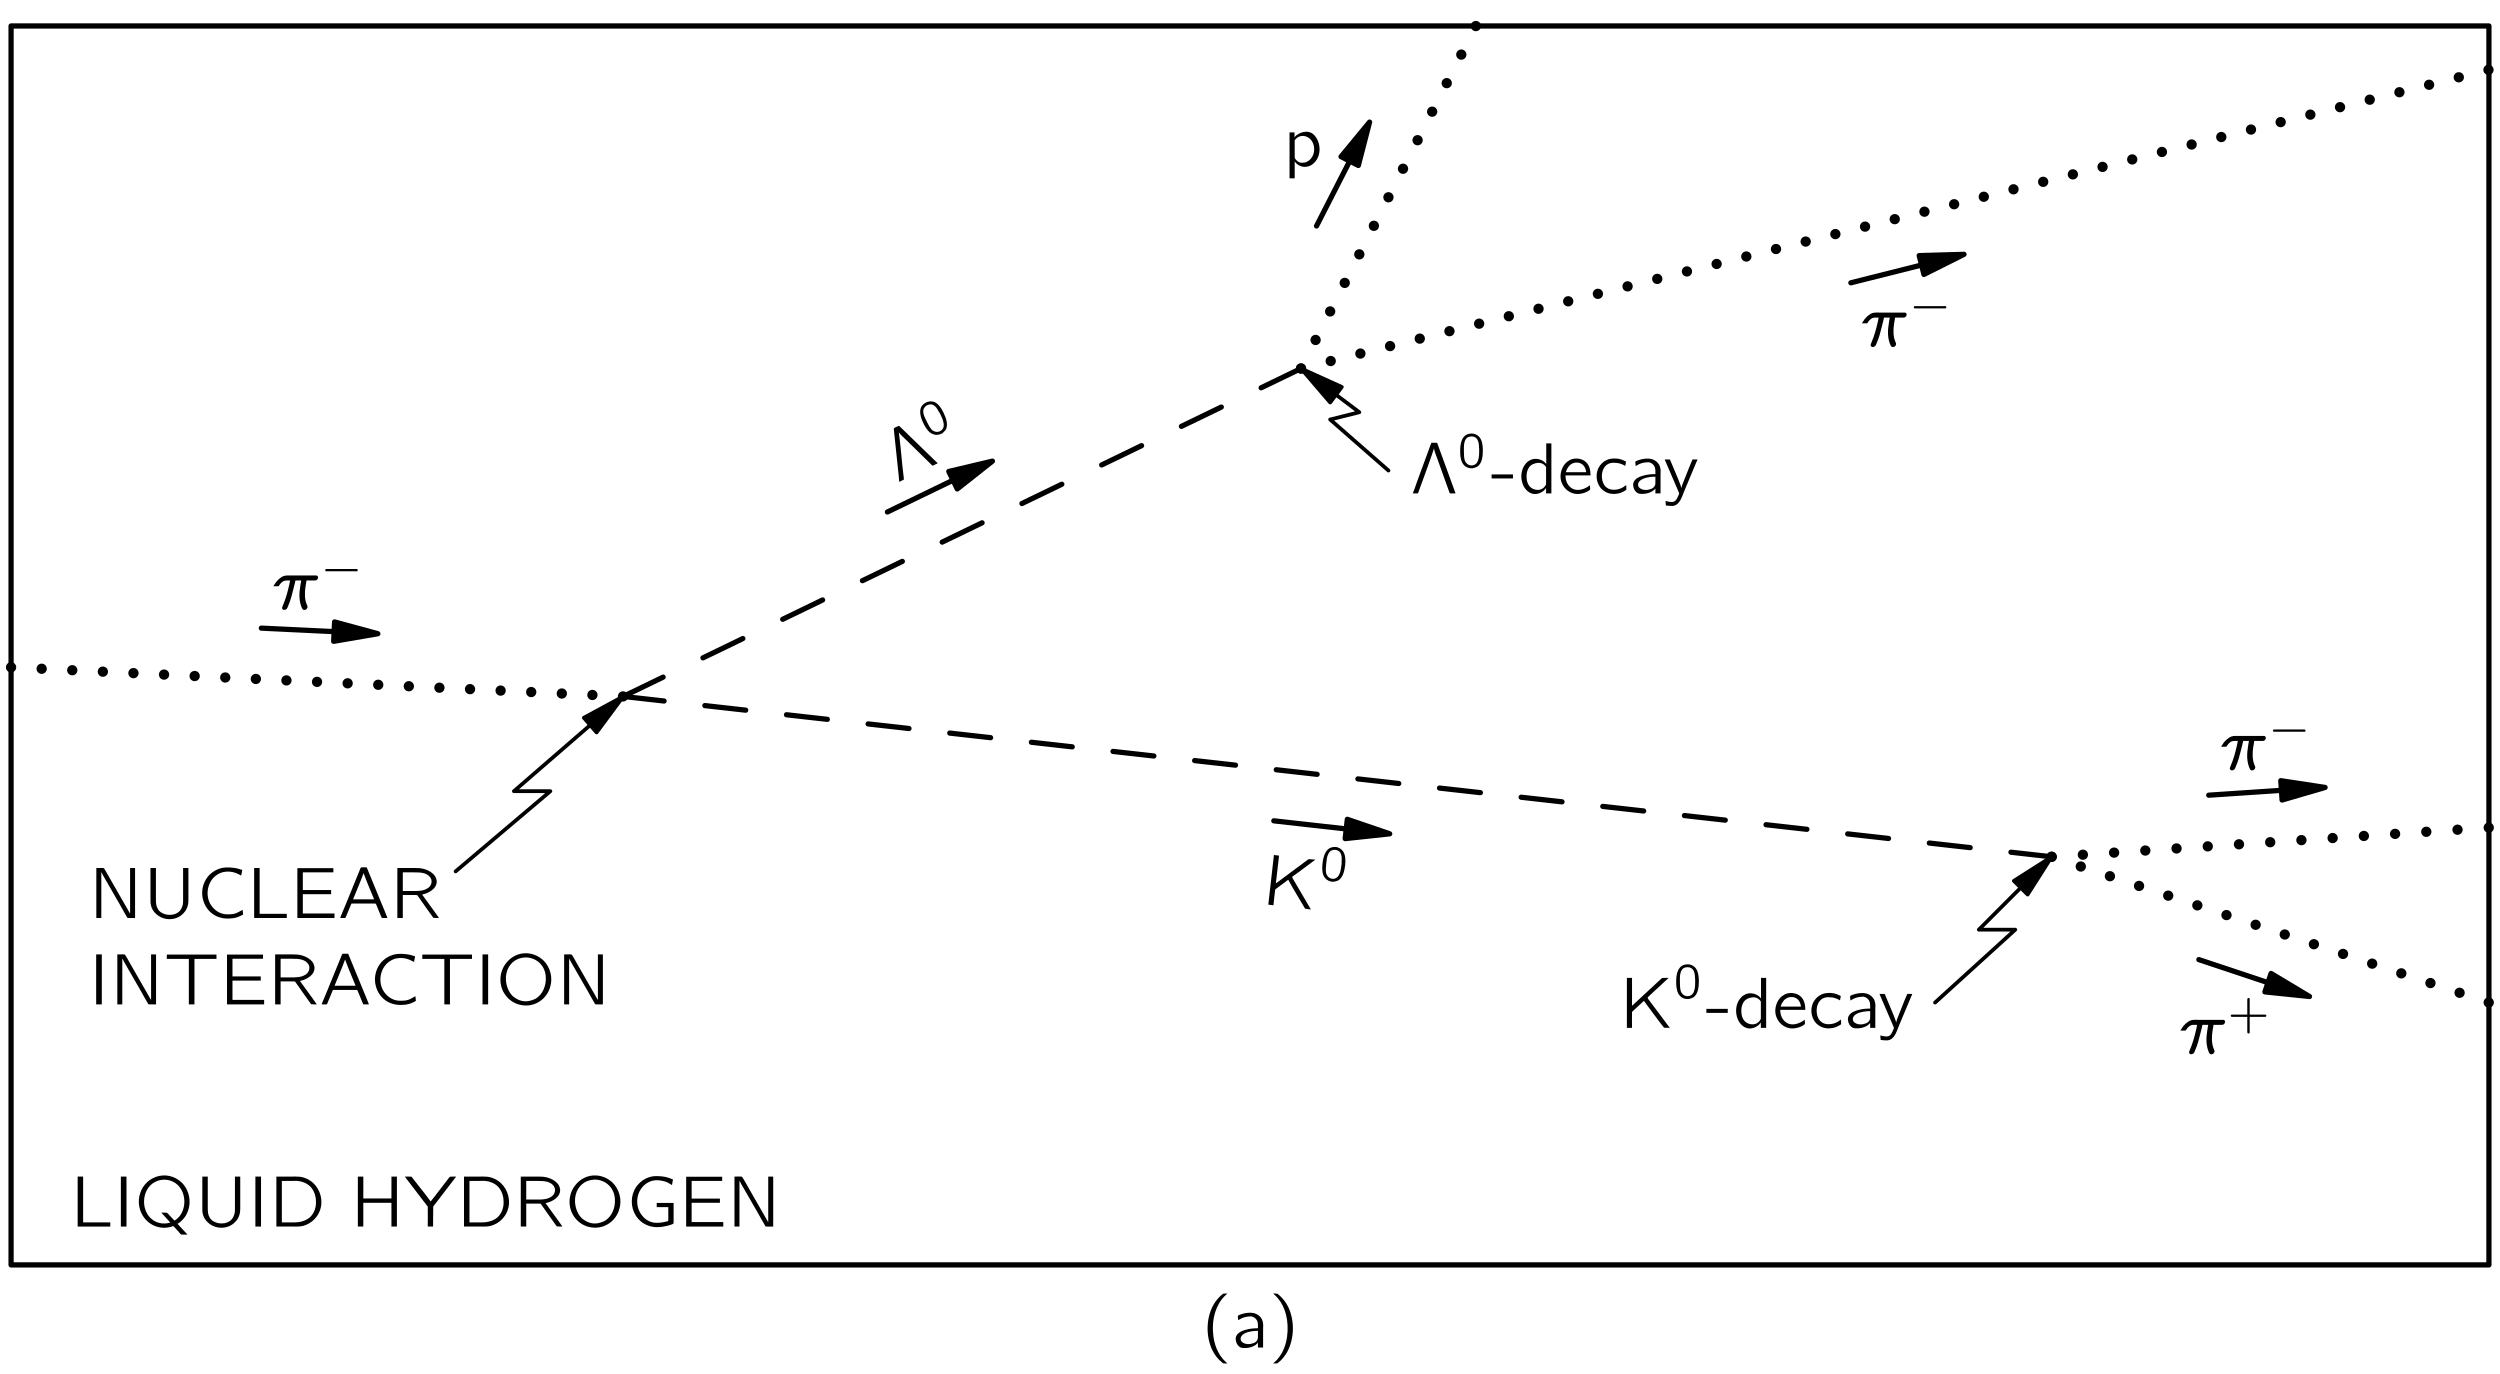 <?xml version="1.0" encoding="UTF-8" standalone="no"?>
<svg xmlns="http://www.w3.org/2000/svg" xmlns:xlink="http://www.w3.org/1999/xlink" version="1.1" width="420.7pt" height="231.2pt" viewBox="0 0 243.051 133.553">
 <defs id="defs39146">
  <g id="g39148">
   <g id="glyph0-0">
   </g>
   <g id="glyph0-1">
    <path d="M 2.594,1.547 C 2.562,1.516 2.5,1.484 2.469,1.438 1.703,0.75 1.234,-0.312 1.188,-1.609 c -0.047,-0.875 0.109,-1.781 0.531,-2.562 0.188,-0.375 0.438,-0.688 0.75,-0.969 C 2.5,-5.172 2.562,-5.203 2.594,-5.25 l -0.266,0 c -0.141,0 -0.125,0 -0.234,0.078 C 1.734,-4.875 1.422,-4.5 1.203,-4.094 0.531,-2.828 0.484,-1.172 1.094,0.188 c 0.234,0.5 0.562,0.938 1,1.281 0.078,0.078 0.078,0.078 0.234,0.078 l 0.266,0 z m 0,0" id="path39154"/>
   </g>
   <g id="glyph0-2">
    <path d="m 0.641,-2.656 c 0.125,-0.062 0.234,-0.141 0.344,-0.188 C 1.219,-2.953 1.453,-3 1.688,-3.016 1.766,-3.031 1.844,-3.031 1.906,-3.031 c 0.281,0.047 0.516,0.234 0.609,0.516 0.062,0.203 0.047,0.438 0.047,0.641 -0.375,0 -0.75,0.031 -1.094,0.125 -0.516,0.125 -1.141,0.391 -1.062,1.016 0.031,0.297 0.188,0.578 0.453,0.719 C 1.047,0.062 1.25,0.062 1.438,0.047 1.75,0.016 2.062,-0.062 2.328,-0.25 2.422,-0.312 2.484,-0.391 2.562,-0.469 l 0,0.469 0.5,0 0,-1.828 c 0,-0.203 0.031,-0.406 -0.016,-0.594 -0.062,-0.5 -0.5,-0.859 -0.953,-0.938 -0.297,-0.062 -0.734,0 -0.953,0.062 C 1.047,-3.281 0.672,-3.156 0.625,-3.094 0.609,-3.062 0.609,-3 0.609,-2.969 c 0.016,0.109 0.031,0.203 0.031,0.312 z M 2.562,-1.625 l 0,0.516 c 0,0.125 0,0.266 -0.062,0.375 -0.078,0.156 -0.234,0.266 -0.391,0.312 -0.328,0.125 -0.766,0.141 -1.062,-0.094 C 0.984,-0.562 0.906,-0.641 0.891,-0.75 0.812,-1.047 1.078,-1.281 1.328,-1.406 1.656,-1.547 2.109,-1.625 2.562,-1.625 z m 0,0" id="path39157"/>
   </g>
   <g id="glyph0-3">
    <path d="m 0.438,-5.25 c 0.031,0.047 0.078,0.078 0.125,0.109 C 1.422,-4.375 1.906,-3.125 1.844,-1.609 1.812,-0.859 1.641,-0.094 1.266,0.562 1.078,0.891 0.844,1.188 0.562,1.438 0.516,1.484 0.469,1.516 0.438,1.547 l 0.25,0 c 0.156,0 0.141,0 0.25,-0.078 C 1.297,1.188 1.594,0.812 1.828,0.391 2.484,-0.859 2.547,-2.531 1.938,-3.875 1.703,-4.391 1.359,-4.812 0.938,-5.172 0.844,-5.234 0.844,-5.25 0.688,-5.25 l -0.25,0 z m 0,0" id="path39160"/>
   </g>
   <g id="glyph0-4">
    <path d="m 0.734,-4.859 0,4.859 3.172,0 0,-0.406 -2.641,0 0,-4.453 -0.531,0 z m 0,0" id="path39163"/>
   </g>
   <g id="glyph0-5">
    <path d="m 0.734,-4.859 0,4.859 0.547,0 0,-4.859 -0.547,0 z m 0,0" id="path39166"/>
   </g>
   <g id="glyph0-6">
    <path d="M 5.172,0.781 4.203,-0.266 C 4.484,-0.406 4.766,-0.719 4.922,-0.938 5.453,-1.703 5.516,-2.703 5.125,-3.547 5.031,-3.766 4.891,-3.969 4.719,-4.172 4.234,-4.688 3.406,-5.125 2.422,-4.922 1.531,-4.734 0.844,-4.078 0.578,-3.266 0.281,-2.406 0.469,-1.438 1.047,-0.75 c 0.562,0.688 1.531,1.047 2.5,0.781 C 3.609,0.016 3.656,0 3.703,-0.016 c 0.094,-0.047 0.094,-0.031 0.156,0.031 l 0.5,0.547 C 4.406,0.625 4.453,0.703 4.531,0.75 c 0.047,0.047 0.125,0.031 0.188,0.031 l 0.453,0 z m -1.266,-1.359 -0.5,-0.531 C 3.328,-1.203 3.266,-1.281 3.172,-1.344 3,-1.359 2.812,-1.359 2.625,-1.359 L 3.5,-0.391 C 2.828,-0.172 2.109,-0.359 1.703,-0.719 0.594,-1.609 0.719,-3.656 2,-4.328 2.719,-4.719 3.641,-4.609 4.234,-4.031 4.5,-3.766 4.688,-3.438 4.781,-3.078 c 0.188,0.688 0.078,1.469 -0.359,2.047 -0.094,0.109 -0.188,0.219 -0.312,0.312 C 4.094,-0.703 3.906,-0.578 3.906,-0.578 z m 0,0" id="path39169"/>
   </g>
   <g id="glyph0-7">
    <path d="m 0.734,-4.859 0,3.062 c 0,0.141 0,0.281 0.016,0.422 0.062,0.422 0.266,0.75 0.531,0.984 0.562,0.531 1.422,0.656 2.125,0.328 0.359,-0.172 0.703,-0.5 0.859,-0.875 0.125,-0.297 0.156,-0.469 0.156,-0.875 l 0,-3.047 -0.516,0 0,3.078 c 0,0.281 0,0.547 -0.141,0.797 -0.062,0.172 -0.188,0.328 -0.344,0.438 -0.594,0.438 -1.641,0.266 -1.969,-0.328 -0.172,-0.281 -0.188,-0.594 -0.188,-0.906 l 0,-3.078 -0.531,0 z m 0,0" id="path39172"/>
   </g>
   <g id="glyph0-8">
    <path d="m 0.734,-4.859 0,4.859 1.531,0 c 0.625,0 0.953,0.031 1.469,-0.219 C 4.375,-0.516 4.906,-1.125 5.062,-1.891 5.266,-2.859 4.844,-3.922 4.016,-4.469 c -0.297,-0.203 -0.656,-0.328 -1,-0.375 C 2.734,-4.875 2.438,-4.859 2.156,-4.859 l -1.422,0 z m 0.531,4.453 0,-4.031 0.969,0 c 0.188,0 0.391,-0.016 0.578,0 0.484,0.047 0.922,0.25 1.219,0.547 0.359,0.375 0.531,0.875 0.547,1.375 0.047,0.594 -0.141,1.203 -0.594,1.625 -0.281,0.25 -0.719,0.422 -1.172,0.469 C 2.625,-0.406 2.438,-0.406 2.25,-0.406 l -0.984,0 z m 0,0" id="path39175"/>
   </g>
   <g id="glyph0-9">
    <path d="m 0.734,-4.859 0,4.859 0.531,0 0,-2.312 L 4,-2.312 4,0 l 0.531,0 0,-4.859 -0.531,0 0,2.125 -2.734,0 0,-2.125 -0.531,0 z m 0,0" id="path39178"/>
   </g>
   <g id="glyph0-10">
    <path d="M 0.016,-4.859 2.25,-1.938 c 0.016,0.625 0,1.297 0,1.938 l 0.516,0 c 0.016,-0.641 0,-1.312 0.016,-1.938 l 0.062,-0.094 2.172,-2.828 c -0.203,0 -0.422,0 -0.609,0.016 L 4.344,-4.781 3,-3.031 C 2.844,-2.828 2.688,-2.625 2.531,-2.438 L 2.359,-2.672 2.094,-3.031 C 1.609,-3.625 1.156,-4.25 0.672,-4.844 c -0.188,-0.031 -0.438,0 -0.656,-0.016 z m 0,0" id="path39181"/>
   </g>
   <g id="glyph0-11">
    <path d="m 0.734,-4.859 0,4.859 0.531,0 0,-2.234 1.031,0 c 0.125,0 0.266,0 0.375,0.016 0.125,0.172 0.25,0.359 0.375,0.531 0.391,0.547 0.781,1.125 1.188,1.672 C 4.406,0 4.594,0 4.781,0 L 4.5,-0.406 3.141,-2.281 c 0.125,-0.016 0.266,-0.062 0.391,-0.109 0.5,-0.188 1.062,-0.594 1.031,-1.188 C 4.531,-3.812 4.469,-3.969 4.359,-4.125 4.031,-4.531 3.5,-4.781 2.891,-4.844 c -0.25,-0.016 -0.5,-0.016 -0.75,-0.016 l -1.406,0 z m 0.531,2.234 0,-1.812 1.047,0 c 0.344,0 0.703,0 1.047,0.094 C 3.688,-4.234 4.031,-3.984 4.062,-3.609 4.078,-3.375 3.984,-3.156 3.828,-3 3.703,-2.891 3.562,-2.812 3.406,-2.75 3.062,-2.625 2.688,-2.625 2.344,-2.625 l -1.078,0 z m 0,0" id="path39184"/>
   </g>
   <g id="glyph0-12">
    <path d="m 1.016,-4.047 c -0.75,0.906 -0.781,2.281 -0.047,3.203 0.312,0.406 0.734,0.703 1.266,0.859 1.5,0.406 2.719,-0.562 3.031,-1.688 C 5.562,-2.594 5.281,-3.656 4.562,-4.328 4.188,-4.656 3.672,-4.922 3.062,-4.969 2.141,-5.031 1.422,-4.562 1.016,-4.047 z M 3.5,-4.469 C 3.984,-4.312 4.375,-3.984 4.609,-3.547 4.75,-3.281 4.828,-2.984 4.844,-2.688 4.906,-1.859 4.562,-0.938 3.812,-0.531 3.438,-0.344 2.969,-0.234 2.5,-0.344 2.156,-0.422 1.875,-0.609 1.641,-0.797 1.219,-1.203 1.016,-1.781 0.969,-2.344 0.906,-3.359 1.422,-4.125 2.156,-4.422 2.562,-4.578 3.031,-4.625 3.5,-4.469 z m 0,0" id="path39187"/>
   </g>
   <g id="glyph0-13">
    <path d="m 4.672,-2.297 -1.641,0 0,0.406 1.125,0 0,1.234 c 0,0.109 -0.016,0.141 -0.141,0.156 -0.344,0.094 -0.828,0.172 -1.219,0.125 -0.469,-0.062 -0.875,-0.312 -1.125,-0.625 -0.719,-0.797 -0.719,-2.094 0.016,-2.891 0.344,-0.375 0.844,-0.656 1.516,-0.609 0.312,0.031 0.609,0.094 0.891,0.219 0.141,0.078 0.281,0.172 0.422,0.25 0.031,-0.172 0.062,-0.359 0.094,-0.547 -0.516,-0.219 -0.891,-0.328 -1.625,-0.328 -0.672,0 -1.219,0.297 -1.594,0.641 -0.141,0.125 -0.266,0.281 -0.375,0.438 C 0.469,-3 0.469,-1.875 1.016,-1.031 1.281,-0.641 1.641,-0.312 2.125,-0.125 2.75,0.141 3.438,0.078 4.078,-0.078 4.156,-0.094 4.641,-0.234 4.656,-0.297 4.672,-0.328 4.672,-0.344 4.672,-0.375 l 0,-1.922 z m 0,0" id="path39190"/>
   </g>
   <g id="glyph0-14">
    <path d="m 0.734,-4.844 0,4.844 3.609,0 0,-0.438 -3.078,0 0,-1.875 2.75,0 0,-0.406 -2.75,0 0,-1.719 2.969,0 0,-0.406 -3.5,0 z m 0,0" id="path39193"/>
   </g>
   <g id="glyph0-15">
    <path d="M 0.75,-4.859 0.75,0 l 0.484,0 0,-4.438 0.016,0 0.188,0.359 1.594,2.766 c 0.25,0.438 0.484,0.875 0.734,1.297 0.219,0.047 0.5,0 0.75,0.016 l 0,-4.859 -0.484,0 0,4.438 -1.828,-3.188 c -0.25,-0.406 -0.453,-0.844 -0.719,-1.234 -0.203,-0.047 -0.5,0 -0.734,-0.016 z m 0,0" id="path39196"/>
   </g>
   <g id="glyph0-16">
    <path d="m 1.094,-2.828 -0.016,0 0,-0.469 -0.484,0 0,4.469 0.5,0 0,-1.641 c 0.062,0.078 0.125,0.156 0.188,0.219 0.188,0.156 0.406,0.266 0.641,0.297 0.094,0.016 0.203,0.016 0.297,0 0.578,-0.062 1,-0.531 1.188,-1.047 0.25,-0.719 0.031,-1.547 -0.375,-1.984 -0.141,-0.172 -0.328,-0.297 -0.547,-0.344 -0.359,-0.094 -0.766,0.031 -1,0.172 -0.125,0.062 -0.328,0.203 -0.391,0.328 z m 1.516,0.188 C 3.156,-2.094 3.125,-1.016 2.438,-0.531 2.359,-0.484 2.281,-0.438 2.203,-0.406 1.812,-0.281 1.469,-0.328 1.219,-0.641 1.172,-0.688 1.125,-0.75 1.109,-0.812 1.094,-0.859 1.094,-0.906 1.094,-0.938 l 0,-1.391 c 0,-0.062 -0.016,-0.156 0.016,-0.219 0.031,-0.047 0.094,-0.094 0.125,-0.141 0.375,-0.375 0.984,-0.344 1.375,0.047 z m 0,0" id="path39199"/>
   </g>
   <g id="glyph0-17">
    <path d="m 4.531,-0.797 c -0.391,0.203 -0.625,0.422 -1.219,0.438 -0.219,0 -0.422,0.016 -0.625,-0.031 -0.562,-0.109 -1.031,-0.5 -1.312,-1 -0.484,-0.906 -0.25,-2.125 0.578,-2.75 0.141,-0.094 0.297,-0.188 0.453,-0.25 0.469,-0.172 1.031,-0.156 1.5,0.031 0.172,0.062 0.328,0.156 0.484,0.234 C 4.438,-4.312 4.469,-4.484 4.5,-4.672 4.344,-4.719 4.188,-4.766 4.031,-4.812 3.688,-4.891 3.188,-4.938 2.812,-4.906 c -0.719,0.062 -1.344,0.469 -1.703,0.938 -0.453,0.609 -0.625,1.406 -0.438,2.141 0.281,1.141 1.25,1.969 2.625,1.875 C 3.75,0.031 4.031,-0.062 4.391,-0.234 4.438,-0.266 4.547,-0.312 4.578,-0.344 c 0,-0.047 -0.031,-0.344 -0.047,-0.453 z m 0,0" id="path39202"/>
   </g>
   <g id="glyph0-18">
    <path d="M 0.219,0 0.578,0 C 0.625,0 0.688,0.016 0.719,-0.016 0.75,-0.031 0.75,-0.062 0.766,-0.094 0.875,-0.344 1.219,-1.203 1.266,-1.297 1.281,-1.359 1.297,-1.406 1.375,-1.406 l 1.688,0 c 0.188,0 0.375,0 0.562,0 0.078,0.016 0.094,0.109 0.125,0.172 C 3.828,-1.031 4.203,-0.125 4.234,-0.062 4.25,0.016 4.312,0 4.438,0 l 0.375,0 C 4.641,-0.453 4.453,-0.891 4.266,-1.344 l -1.438,-3.5 C 2.812,-4.875 2.812,-4.922 2.766,-4.922 c -0.031,-0.016 -0.078,0 -0.125,0 l -0.266,0 c -0.031,0 -0.094,-0.016 -0.141,0.016 -0.016,0 -0.031,0.047 -0.047,0.078 L 0.766,-1.344 0.406,-0.484 C 0.344,-0.328 0.266,-0.172 0.219,0 z M 2.5,-4.344 c 0.312,0.859 0.672,1.688 1.016,2.531 l -2.047,0 C 1.812,-2.656 2.172,-3.484 2.484,-4.344 l 0.016,0 z m 0,0" id="path39205"/>
   </g>
   <g id="glyph0-19">
    <path d="m 0.281,-4.844 0,0.422 2.141,0 0,4.422 0.547,0 0,-4.422 2.141,0 0,-0.422 -4.828,0 z m 0,0" id="path39208"/>
   </g>
   <g id="glyph0-20">
    <path d="m 0.219,0 0.375,0 c 0.031,0 0.094,0.016 0.125,-0.016 0.031,-0.031 0.109,-0.281 0.141,-0.375 L 1.188,-1.281 c 0.172,-0.453 0.984,-2.703 1.078,-3.062 l 0.016,0 c 0.062,0.359 0.219,0.672 0.328,1 L 3.766,-0.125 C 3.781,-0.078 3.797,-0.047 3.812,-0.016 3.844,0.016 3.922,0 3.969,0 L 4.375,0 2.609,-4.844 C 2.578,-4.938 2.531,-4.922 2.422,-4.922 l -0.25,0 C 2.125,-4.922 2.062,-4.938 2.031,-4.906 2,-4.906 2,-4.859 1.984,-4.828 1.953,-4.766 0.688,-1.297 0.688,-1.297 l -0.297,0.844 C 0.328,-0.297 0.266,-0.156 0.219,0 z m 0,0" id="path39211"/>
   </g>
   <g id="glyph0-21">
    <path d="m 0.078,-1.844 0,0.391 2.078,0 0,-0.391 -2.078,0 z m 0,0" id="path39214"/>
   </g>
   <g id="glyph0-22">
    <path d="m 2.75,-4.859 0,2 0,0 C 2.719,-2.906 2.672,-2.953 2.625,-3 2.328,-3.297 1.75,-3.484 1.25,-3.266 1.078,-3.188 0.938,-3.094 0.812,-2.953 0.281,-2.406 0.203,-1.5 0.5,-0.812 0.688,-0.375 1.094,0.031 1.594,0.062 2,0.078 2.312,-0.094 2.531,-0.281 2.609,-0.359 2.672,-0.438 2.734,-0.516 L 2.734,0 3.25,0 l 0,-4.859 -0.5,0 z M 1.938,-2.969 c 0.25,-0.016 0.484,0.062 0.656,0.234 0.047,0.047 0.094,0.094 0.125,0.156 0.031,0.062 0.016,0.156 0.016,0.219 l 0,1.375 c 0,0.172 -0.031,0.172 -0.125,0.312 -0.141,0.188 -0.359,0.312 -0.594,0.328 -0.375,0.031 -0.75,-0.125 -0.953,-0.438 C 0.922,-0.984 0.859,-1.234 0.844,-1.484 0.812,-1.812 0.859,-2.188 1.047,-2.484 1.234,-2.781 1.578,-2.938 1.938,-2.969 z m 0,0" id="path39217"/>
   </g>
   <g id="glyph0-23">
    <path d="M 3.156,-0.797 C 3.109,-0.766 3.062,-0.719 3.016,-0.688 2.609,-0.406 1.891,-0.141 1.344,-0.531 1,-0.781 0.781,-1.172 0.781,-1.75 l 2.438,0 c 0,-0.516 -0.125,-1 -0.438,-1.281 -0.328,-0.328 -0.875,-0.422 -1.312,-0.312 -0.188,0.047 -0.359,0.141 -0.516,0.266 -0.438,0.344 -0.656,0.906 -0.656,1.469 0.016,0.781 0.594,1.5 1.375,1.641 C 2.078,0.109 2.5,0.016 2.859,-0.156 2.922,-0.203 3.156,-0.312 3.172,-0.375 3.203,-0.406 3.156,-0.703 3.156,-0.797 z M 2.797,-2.062 l -1.984,0 c 0.094,-0.297 0.25,-0.609 0.531,-0.781 0.344,-0.234 0.875,-0.203 1.172,0.109 0.172,0.188 0.25,0.438 0.281,0.672 z m 0,0" id="path39220"/>
   </g>
   <g id="glyph0-24">
    <path d="M 3.203,-0.812 C 3.141,-0.766 3.094,-0.734 3.031,-0.688 2.953,-0.625 2.844,-0.562 2.75,-0.516 2.312,-0.312 1.688,-0.266 1.312,-0.562 1.047,-0.75 0.875,-1.109 0.844,-1.516 0.812,-1.953 0.922,-2.469 1.297,-2.766 1.5,-2.922 1.781,-3.016 2.156,-2.969 2.484,-2.953 2.672,-2.891 2.938,-2.766 3,-2.734 3.047,-2.688 3.109,-2.672 L 3.188,-3.094 C 3.031,-3.156 2.891,-3.25 2.719,-3.297 2.297,-3.438 1.688,-3.422 1.312,-3.25 c -0.344,0.156 -0.625,0.438 -0.797,0.766 -0.25,0.516 -0.25,1.125 0,1.625 0.094,0.203 0.219,0.375 0.391,0.516 0.484,0.438 1.188,0.484 1.781,0.281 0.141,-0.062 0.281,-0.125 0.406,-0.203 0.047,-0.031 0.109,-0.062 0.125,-0.094 C 3.234,-0.406 3.203,-0.812 3.203,-0.812 z m 0,0" id="path39223"/>
   </g>
   <g id="glyph0-25">
    <path d="m 0.109,-3.297 c 0.094,0.266 0.234,0.531 0.344,0.812 0.078,0.172 1.047,2.422 1.062,2.469 0.016,0.062 -0.125,0.312 -0.125,0.328 C 1.312,0.5 1.203,0.719 1.016,0.797 0.797,0.906 0.344,0.781 0.188,0.734 l 0.031,0.438 C 0.391,1.203 0.734,1.234 0.891,1.219 1.406,1.172 1.656,0.656 1.812,0.281 l 0.203,-0.516 0.875,-2.094 L 3.156,-2.969 C 3.203,-3.078 3.266,-3.188 3.297,-3.297 l -0.344,0 c -0.047,0 -0.109,-0.016 -0.141,0 -0.016,0.031 -0.094,0.219 -0.094,0.219 L 2.5,-2.562 2,-1.297 c -0.109,0.25 -0.219,0.516 -0.266,0.781 C 1.656,-0.812 1.531,-1.078 1.422,-1.375 l -0.719,-1.719 -0.062,-0.141 c -0.031,-0.078 -0.062,-0.062 -0.172,-0.062 l -0.359,0 z m 0,0" id="path39226"/>
   </g>
   <g id="glyph0-26">
    <path d="M 0.75,-4.859 0.75,0 1.25,0 c 0,-0.516 -0.016,-1.047 0,-1.547 L 1.359,-1.656 2.406,-2.625 2.875,-1.984 c 0.5,0.656 0.969,1.328 1.484,1.969 C 4.531,0 4.734,0 4.922,0 L 2.875,-2.734 C 2.828,-2.797 2.781,-2.844 2.766,-2.938 L 2.812,-3 l 0.5,-0.469 1.5,-1.391 c -0.219,0 -0.438,0 -0.641,0.016 L 4.094,-4.781 1.25,-2.141 l 0,-2.719 -0.5,0 z m 0,0" id="path39229"/>
   </g>
   <g id="glyph0-27">
    <path d="m 0.594,-4.859 0,4.859 0.5,0 0,-0.469 0.016,0 c 0.047,0.109 0.156,0.203 0.25,0.281 0.312,0.25 0.828,0.328 1.281,0.109 0.219,-0.125 0.391,-0.281 0.516,-0.469 0.703,-0.969 0.281,-2.547 -0.688,-2.781 -0.141,-0.031 -0.281,-0.031 -0.438,-0.016 -0.406,0.047 -0.719,0.25 -0.953,0.516 l 0,-2.031 -0.484,0 z M 1.812,-2.969 C 2.156,-3 2.531,-2.859 2.75,-2.578 c 0.156,0.219 0.219,0.484 0.234,0.75 0.031,0.375 -0.016,0.781 -0.25,1.094 -0.203,0.266 -0.531,0.375 -0.844,0.391 C 1.609,-0.328 1.375,-0.422 1.219,-0.641 1.172,-0.688 1.125,-0.75 1.109,-0.812 1.094,-0.859 1.094,-0.906 1.094,-0.938 l 0,-1.391 c 0,-0.078 -0.016,-0.156 0.016,-0.219 0.031,-0.078 0.109,-0.125 0.156,-0.188 0.156,-0.125 0.344,-0.219 0.547,-0.234 z m 0,0" id="path39232"/>
   </g>
   <g id="glyph1-0">
   </g>
   <g id="glyph1-1">
    <path d="m 0.203,-2.25 0.359,0 c 0.109,0 0.156,0.016 0.203,-0.078 C 0.875,-2.5 1.016,-2.672 1.219,-2.766 1.328,-2.812 1.438,-2.812 1.562,-2.812 l 0.266,0 c -0.031,0.125 -0.047,0.25 -0.078,0.391 -0.156,0.703 -0.344,1.391 -0.609,2 -0.031,0.094 -0.094,0.203 -0.094,0.297 0.031,0.188 0.25,0.219 0.375,0.125 0.125,-0.062 0.172,-0.219 0.219,-0.344 0.234,-0.531 0.375,-1.094 0.516,-1.672 0.062,-0.172 0.172,-0.75 0.188,-0.781 C 2.375,-2.828 2.453,-2.812 2.484,-2.812 l 0.422,0 C 2.797,-2.094 2.625,-1.406 2.828,-0.562 2.859,-0.422 2.969,-0.094 3.062,0 3.141,0.078 3.266,0.062 3.359,0.016 3.422,-0.016 3.453,-0.062 3.5,-0.141 3.562,-0.266 3.484,-0.391 3.438,-0.5 3.234,-0.984 3.234,-1.625 3.328,-2.234 3.359,-2.422 3.406,-2.625 3.422,-2.812 l 0.609,0 c 0.109,0 0.219,0.016 0.328,-0.016 0.141,-0.062 0.25,-0.25 0.156,-0.391 -0.062,-0.109 -0.203,-0.078 -0.312,-0.078 l -2.203,0 c -0.25,0 -0.531,-0.031 -0.781,0.047 -0.375,0.141 -0.734,0.5 -0.922,0.844 -0.031,0.047 -0.078,0.109 -0.094,0.156 z m 0,0" id="path39238"/>
   </g>
   <g id="glyph2-0">
   </g>
   <g id="glyph2-1">
    <path d="m 0.516,-1.406 c -0.094,0.031 -0.109,0.188 0,0.219 0.031,0.016 0.047,0 0.078,0 l 2.781,0 c 0.062,0 0.156,0.031 0.203,-0.031 0.062,-0.062 0.031,-0.172 -0.062,-0.188 -0.047,-0.016 -0.125,0 -0.188,0 l -2.719,0 c -0.031,0 -0.062,0 -0.094,0 z m 0,0" id="path39244"/>
   </g>
   <g id="glyph3-0">
   </g>
   <g id="glyph3-1">
    <path d="M 0.203,-0.094 0.531,-0.266 c 0.031,0 0.094,-0.016 0.109,-0.062 C 0.656,-0.375 0.625,-0.625 0.609,-0.734 L 0.5,-1.672 c -0.031,-0.484 -0.281,-2.875 -0.344,-3.219 l 0,-0.016 c 0.219,0.297 0.5,0.5 0.734,0.75 L 3.344,-1.75 c 0.031,0.031 0.062,0.047 0.094,0.078 0.016,0.016 0.094,-0.031 0.141,-0.062 L 3.938,-1.906 0.234,-5.5 c -0.062,-0.062 -0.094,-0.047 -0.188,0 L -0.188,-5.391 c -0.047,0.031 -0.109,0.062 -0.125,0.078 -0.031,0.016 0,0.062 -0.016,0.109 0.016,0.062 0.391,3.734 0.391,3.734 l 0.094,0.891 C 0.172,-0.406 0.172,-0.25 0.203,-0.094 z m 0,0" id="path39250"/>
   </g>
   <g id="glyph4-0">
   </g>
   <g id="glyph4-1">
    <path d="m -0.266,-3.531 c -0.094,0.062 -0.203,0.125 -0.281,0.219 -0.375,0.406 -0.234,1.094 0.047,1.688 0.047,0.078 0.094,0.172 0.125,0.266 0.219,0.391 0.5,0.766 0.859,0.875 0.297,0.125 0.625,0.062 0.891,-0.078 0.125,-0.109 0.25,-0.25 0.344,-0.359 0.234,-0.469 0.062,-1.062 -0.219,-1.641 -0.234,-0.5 -0.531,-0.891 -0.891,-1.047 -0.281,-0.109 -0.625,-0.078 -0.875,0.078 z M 0.25,-3.375 c 0.062,0 0.125,-0.016 0.172,0.031 0.25,0.062 0.469,0.375 0.609,0.672 0.031,0.047 0.078,0.094 0.109,0.156 L 1.25,-2.281 c 0.188,0.375 0.312,0.766 0.25,1.078 -0.062,0.375 -0.547,0.625 -0.906,0.438 C 0.5,-0.797 0.422,-0.844 0.359,-0.906 0.188,-1.094 0.031,-1.359 -0.109,-1.656 L -0.219,-1.891 C -0.25,-1.938 -0.266,-1.984 -0.297,-2.047 -0.469,-2.391 -0.562,-2.781 -0.375,-3.047 -0.25,-3.25 0,-3.391 0.25,-3.375 z m 0,0" id="path39256"/>
   </g>
   <g id="glyph5-0">
   </g>
   <g id="glyph5-1">
    <path d="M 1.297,-4.75 0.75,0.078 l 0.5,0.062 C 1.312,-0.375 1.344,-0.906 1.422,-1.391 L 1.531,-1.484 2.688,-2.344 3.078,-1.641 C 3.5,-0.938 3.891,-0.234 4.328,0.469 4.5,0.5 4.703,0.531 4.891,0.547 l -1.719,-2.938 C 3.125,-2.469 3.078,-2.516 3.078,-2.609 l 0.047,-0.062 0.562,-0.406 1.641,-1.219 C 5.109,-4.312 4.891,-4.344 4.688,-4.344 l -0.094,0.047 -3.109,2.312 0.312,-2.703 -0.5,-0.062 z m 0,0" id="path39262"/>
   </g>
   <g id="glyph6-0">
   </g>
   <g id="glyph6-1">
    <path d="m 1.656,-3.141 c -0.125,0 -0.234,0.016 -0.344,0.047 C 0.781,-2.953 0.531,-2.297 0.453,-1.641 0.438,-1.547 0.438,-1.438 0.422,-1.344 c -0.031,0.438 0,0.906 0.25,1.203 0.188,0.25 0.484,0.375 0.781,0.391 0.188,-0.016 0.344,-0.062 0.5,-0.125 0.438,-0.25 0.609,-0.844 0.688,-1.484 0.062,-0.547 0.016,-1.047 -0.219,-1.375 C 2.25,-2.969 1.953,-3.141 1.656,-3.141 z m 0.359,0.406 c 0.047,0.031 0.109,0.078 0.125,0.125 0.172,0.203 0.188,0.562 0.156,0.891 0,0.062 0,0.125 0,0.203 l -0.031,0.25 C 2.219,-0.859 2.125,-0.453 1.906,-0.234 1.641,0.062 1.125,0.016 0.906,-0.344 0.859,-0.406 0.812,-0.5 0.797,-0.578 c -0.062,-0.25 -0.031,-0.578 0,-0.891 l 0.031,-0.25 c 0,-0.062 0.016,-0.109 0.016,-0.188 0.047,-0.375 0.188,-0.75 0.469,-0.891 0.203,-0.094 0.484,-0.094 0.703,0.062 z m 0,0" id="path39268"/>
   </g>
   <g id="glyph7-0">
   </g>
   <g id="glyph7-1">
    <path d="m 1.906,-1.406 -1.422,0 c -0.031,0 -0.078,0 -0.109,0 -0.047,0.016 -0.078,0.062 -0.078,0.109 0,0.047 0.031,0.094 0.078,0.109 0.031,0.016 0.078,0 0.109,0 l 1.422,0 0,1.438 c 0,0.031 0,0.078 0.016,0.109 C 1.938,0.406 1.984,0.438 2.031,0.438 c 0.047,0 0.094,-0.031 0.109,-0.078 0,-0.031 0,-0.078 0,-0.109 l 0,-1.438 1.438,0 c 0.031,0 0.062,0.016 0.094,0 0.047,-0.016 0.094,-0.062 0.094,-0.109 0,-0.047 -0.047,-0.094 -0.094,-0.109 -0.031,0 -0.062,0 -0.094,0 l -1.438,0 0,-1.438 c 0,-0.031 0,-0.078 0,-0.109 C 2.125,-3 2.078,-3.031 2.031,-3.031 1.984,-3.031 1.938,-3 1.922,-2.953 1.906,-2.922 1.906,-2.875 1.906,-2.844 l 0,1.438 z m 0,0" id="path39274"/>
   </g>
   <g id="glyph7-2">
    <path d="m 1.297,-3.297 c -0.125,0.016 -0.234,0.031 -0.344,0.078 -0.516,0.203 -0.688,0.875 -0.688,1.531 0,0.094 0,0.203 0,0.297 0.016,0.453 0.109,0.906 0.375,1.172 0.219,0.234 0.531,0.328 0.844,0.297 C 1.656,0.047 1.812,-0.016 1.953,-0.094 2.359,-0.391 2.469,-1 2.469,-1.656 2.469,-2.203 2.375,-2.688 2.109,-2.984 1.906,-3.203 1.594,-3.328 1.297,-3.297 z M 1.703,-2.938 C 1.75,-2.906 1.812,-2.875 1.844,-2.828 c 0.188,0.172 0.25,0.531 0.25,0.859 0,0.062 0.016,0.125 0.016,0.203 l 0,0.25 C 2.109,-1.094 2.062,-0.688 1.875,-0.438 1.641,-0.125 1.109,-0.109 0.859,-0.438 0.797,-0.5 0.75,-0.578 0.719,-0.656 0.641,-0.906 0.625,-1.219 0.625,-1.547 l 0,-0.25 c 0,-0.062 0,-0.109 0,-0.188 0,-0.375 0.094,-0.766 0.359,-0.938 C 1.172,-3.031 1.469,-3.062 1.703,-2.938 z m 0,0" id="path39277"/>
   </g>
   <g id="glyph8-0">
   </g>
   <g id="glyph8-1">
    <path d="M 1.266,-4.75 0.75,0.078 1.25,0.125 C 1.297,-0.391 1.344,-0.922 1.406,-1.406 L 1.531,-1.5 2.672,-2.359 3.062,-1.672 C 3.5,-0.969 3.891,-0.25 4.328,0.438 4.5,0.469 4.703,0.5 4.891,0.516 l -1.75,-2.938 C 3.109,-2.484 3.062,-2.531 3.062,-2.625 L 3.109,-2.688 3.656,-3.109 5.297,-4.328 C 5.078,-4.344 4.859,-4.375 4.656,-4.375 L 4.578,-4.328 1.469,-2 1.766,-4.703 1.266,-4.75 z m 0,0" id="path39283"/>
   </g>
   <g id="glyph9-0">
   </g>
   <g id="glyph9-1">
    <path d="m 1.641,-3.141 c -0.125,0 -0.234,0 -0.344,0.031 -0.547,0.156 -0.781,0.812 -0.859,1.469 0,0.094 -0.016,0.203 -0.031,0.281 -0.031,0.453 0.016,0.922 0.25,1.203 0.203,0.266 0.5,0.391 0.797,0.391 0.188,-0.016 0.344,-0.062 0.5,-0.125 C 2.391,-0.141 2.562,-0.734 2.625,-1.375 2.688,-1.922 2.641,-2.422 2.406,-2.75 2.219,-2.984 1.922,-3.141 1.641,-3.141 z M 2,-2.75 c 0.031,0.047 0.094,0.078 0.125,0.125 0.172,0.203 0.188,0.562 0.156,0.891 0,0.062 0,0.125 0,0.203 L 2.25,-1.281 C 2.203,-0.875 2.125,-0.469 1.906,-0.234 1.641,0.047 1.125,0 0.906,-0.344 0.844,-0.422 0.812,-0.5 0.781,-0.578 0.734,-0.844 0.75,-1.156 0.781,-1.469 l 0.031,-0.25 c 0,-0.062 0.016,-0.109 0.016,-0.188 C 0.875,-2.281 1,-2.656 1.297,-2.797 1.484,-2.891 1.781,-2.891 2,-2.75 z m 0,0" id="path39289"/>
   </g>
   <g id="glyph10-0">
   </g>
   <g id="glyph10-1">
    <path d="m 0.219,-0.047 0.359,-0.062 c 0.031,-0.016 0.094,0 0.125,-0.047 C 0.719,-0.188 0.75,-0.453 0.766,-0.547 L 0.922,-1.469 C 1,-1.969 1.359,-4.312 1.391,-4.703 l 0.016,0 c 0.125,0.344 0.344,0.625 0.516,0.922 l 1.75,2.938 C 3.703,-0.797 3.719,-0.766 3.75,-0.734 3.766,-0.719 3.844,-0.75 3.891,-0.75 L 4.297,-0.828 1.641,-5.25 C 1.594,-5.328 1.547,-5.312 1.438,-5.297 l -0.25,0.062 c -0.031,0 -0.094,0 -0.125,0.031 -0.031,0.016 -0.016,0.062 -0.031,0.094 -0.016,0.062 -0.609,3.719 -0.609,3.719 l -0.125,0.875 c -0.031,0.156 -0.062,0.312 -0.078,0.469 z m 0,0" id="path39295"/>
   </g>
   <g id="glyph11-0">
   </g>
   <g id="glyph11-1">
    <path d="m 0.641,-3.484 c -0.109,0.047 -0.219,0.078 -0.312,0.141 -0.484,0.312 -0.516,1 -0.391,1.641 C -0.031,-1.609 -0.016,-1.5 0,-1.406 c 0.109,0.438 0.281,0.859 0.578,1.062 0.266,0.203 0.594,0.234 0.891,0.141 0.172,-0.062 0.312,-0.156 0.438,-0.266 0.328,-0.375 0.328,-0.984 0.203,-1.625 C 2,-2.625 1.812,-3.094 1.516,-3.344 1.266,-3.5 0.922,-3.562 0.641,-3.484 z m 0.469,0.266 c 0.062,0.031 0.125,0.047 0.172,0.094 C 1.5,-3 1.625,-2.656 1.688,-2.344 c 0.016,0.062 0.047,0.125 0.047,0.203 l 0.062,0.25 C 1.875,-1.484 1.906,-1.062 1.766,-0.781 c -0.188,0.344 -0.688,0.453 -1,0.203 C 0.688,-0.641 0.625,-0.703 0.578,-0.781 0.453,-1.016 0.375,-1.328 0.312,-1.641 l -0.047,-0.25 C 0.25,-1.953 0.25,-2 0.234,-2.078 0.156,-2.438 0.172,-2.844 0.406,-3.062 0.578,-3.188 0.859,-3.281 1.109,-3.219 z m 0,0" id="path39301"/>
   </g>
  </g>
 </defs>
 <g transform="translate(0.576,1.968)" id="g40241">
  <path d="m 0.5,120.996 240.898,0 0,-120.449 -240.898,0 0,120.449 z m 0,0" id="path39304" fill="none" stroke="#000000" stroke-linejoin="round" stroke-linecap="round" stroke-width="0.51" stroke-miterlimit="10"/>
  <path d="m 0.5,62.898 59.516,2.832" id="path39306" stroke-dasharray="0 2.978" fill="none" stroke="#000000" stroke-linejoin="round" stroke-linecap="round" stroke-miterlimit="10"/>
  <path d="M 60.016,65.73 125.91,33.848" id="path39308" stroke-dasharray="4.306 4.306" fill="none" stroke="#000000" stroke-linejoin="round" stroke-linecap="round" stroke-width="0.51" stroke-miterlimit="10"/>
  <path d="M 125.91,33.848 142.914,0.547" id="path39310" stroke-dasharray="0 3.115" fill="none" stroke="#000000" stroke-linejoin="round" stroke-linecap="round" stroke-miterlimit="10"/>
  <path d="M 125.91,33.848 241.398,4.801" id="path39312" stroke-dasharray="0 2.976" fill="none" stroke="#000000" stroke-linejoin="round" stroke-linecap="round" stroke-miterlimit="10"/>
  <path d="M 60.016,65.73 198.887,81.32" id="path39314" stroke-dasharray="3.993 3.993" fill="none" stroke="#000000" stroke-linejoin="round" stroke-linecap="round" stroke-width="0.51" stroke-miterlimit="10"/>
  <path d="m 198.887,81.32 42.512,-2.836" id="path39316" stroke-dasharray="0 3.042" fill="none" stroke="#000000" stroke-linejoin="round" stroke-linecap="round" stroke-miterlimit="10"/>
  <path d="m 198.887,81.32 42.512,14.172" id="path39318" stroke-dasharray="0 2.986" fill="none" stroke="#000000" stroke-linejoin="round" stroke-linecap="round" stroke-miterlimit="10"/>
  <path d="M 31.91,59.43 24.832,59.09" id="path39320" fill="none" stroke="#000000" stroke-linejoin="round" stroke-linecap="round" stroke-width="0.51" stroke-miterlimit="10"/>
  <path d="m 36.156,59.633 -4.203,-1.145 -0.09,1.883 4.293,-0.738" id="path39322"/>
  <path d="m 36.156,59.633 -4.203,-1.145 -0.09,1.883 4.293,-0.738 z m 0,0" id="path39324" fill="none" stroke="#000000" stroke-linejoin="round" stroke-linecap="round" stroke-width="0.51" stroke-miterlimit="10"/>
  <path d="m 92.078,44.711 -6.379,3.086" id="path39326" fill="none" stroke="#000000" stroke-linejoin="round" stroke-linecap="round" stroke-width="0.51" stroke-miterlimit="10"/>
  <path d="m 95.906,42.855 -4.238,1.004 0.82,1.699 3.418,-2.703" id="path39328"/>
  <path d="m 95.906,42.855 -4.238,1.004 0.82,1.699 3.418,-2.703 z m 0,0" id="path39330" fill="none" stroke="#000000" stroke-linejoin="round" stroke-linecap="round" stroke-width="0.51" stroke-miterlimit="10"/>
  <path d="m 130.641,13.68 -3.223,6.312" id="path39332" fill="none" stroke="#000000" stroke-linejoin="round" stroke-linecap="round" stroke-width="0.51" stroke-miterlimit="10"/>
  <path d="m 132.574,9.895 -2.773,3.359 1.68,0.855 1.094,-4.215" id="path39334"/>
  <path d="m 132.574,9.895 -2.773,3.359 1.68,0.855 1.094,-4.215 z m 0,0" id="path39336" fill="none" stroke="#000000" stroke-linejoin="round" stroke-linecap="round" stroke-width="0.51" stroke-miterlimit="10"/>
  <path d="m 186.238,23.789 -6.871,1.727" id="path39338" fill="none" stroke="#000000" stroke-linejoin="round" stroke-linecap="round" stroke-width="0.51" stroke-miterlimit="10"/>
  <path d="m 190.363,22.75 -4.355,0.125 0.461,1.828 3.895,-1.953" id="path39340"/>
  <path d="m 190.363,22.75 -4.355,0.125 0.461,1.828 3.895,-1.953 z m 0,0" id="path39342" fill="none" stroke="#000000" stroke-linejoin="round" stroke-linecap="round" stroke-width="0.51" stroke-miterlimit="10"/>
  <path d="m 130.309,78.613 -7.043,-0.789" id="path39344" fill="none" stroke="#000000" stroke-linejoin="round" stroke-linecap="round" stroke-width="0.51" stroke-miterlimit="10"/>
  <path d="m 134.531,79.086 -4.121,-1.41 -0.207,1.875 4.328,-0.465" id="path39346"/>
  <path d="m 134.531,79.086 -4.121,-1.41 -0.207,1.875 4.328,-0.465 z m 0,0" id="path39348" fill="none" stroke="#000000" stroke-linejoin="round" stroke-linecap="round" stroke-width="0.51" stroke-miterlimit="10"/>
  <path d="m 221.227,74.859 -7.066,0.473" id="path39350" fill="none" stroke="#000000" stroke-linejoin="round" stroke-linecap="round" stroke-width="0.51" stroke-miterlimit="10"/>
  <path d="m 225.469,74.578 -4.305,-0.656 0.125,1.879 4.18,-1.223" id="path39352"/>
  <path d="m 225.469,74.578 -4.305,-0.656 0.125,1.879 4.18,-1.223 z m 0,0" id="path39354" fill="none" stroke="#000000" stroke-linejoin="round" stroke-linecap="round" stroke-width="0.51" stroke-miterlimit="10"/>
  <path d="m 219.922,93.559 -6.723,-2.242" id="path39356" fill="none" stroke="#000000" stroke-linejoin="round" stroke-linecap="round" stroke-width="0.51" stroke-miterlimit="10"/>
  <path d="m 223.953,94.902 -3.734,-2.238 -0.598,1.789 4.332,0.449" id="path39358"/>
  <path d="m 223.953,94.902 -3.734,-2.238 -0.598,1.789 4.332,0.449 z m 0,0" id="path39360" fill="none" stroke="#000000" stroke-linejoin="round" stroke-linecap="round" stroke-width="0.51" stroke-miterlimit="10"/>
  <path d="m 56.805,68.516 -7.418,6.426 3.543,0 -9.211,7.797" id="path39362" fill="none" stroke="#000000" stroke-linejoin="round" stroke-linecap="round" stroke-width="0.368" stroke-miterlimit="10"/>
  <path d="m 60.016,65.73 -3.828,2.074 1.234,1.426 2.594,-3.5" id="path39364"/>
  <path d="m 60.016,65.73 -3.828,2.074 1.234,1.426 2.594,-3.5 z m 0,0" id="path39366" fill="none" stroke="#000000" stroke-linejoin="round" stroke-linecap="round" stroke-width="0.368" stroke-miterlimit="10"/>
  <path d="m 129.312,36.398 2.266,1.703 -2.836,0.707 5.668,4.961" id="path39368" fill="none" stroke="#000000" stroke-linejoin="round" stroke-linecap="round" stroke-width="0.368" stroke-miterlimit="10"/>
  <path d="m 125.91,33.848 2.836,3.305 1.129,-1.508 -3.965,-1.797" id="path39370"/>
  <path d="m 125.91,33.848 2.836,3.305 1.129,-1.508 -3.965,-1.797 z m 0,0" id="path39372" fill="none" stroke="#000000" stroke-linejoin="round" stroke-linecap="round" stroke-width="0.368" stroke-miterlimit="10"/>
  <path d="m 195.883,84.324 -4.078,4.082 3.543,0 -7.797,7.086" id="path39374" fill="none" stroke="#000000" stroke-linejoin="round" stroke-linecap="round" stroke-width="0.368" stroke-miterlimit="10"/>
  <path d="m 198.887,81.32 -3.672,2.34 1.336,1.332 2.336,-3.672" id="path39376"/>
  <path d="m 198.887,81.32 -3.672,2.34 1.336,1.332 2.336,-3.672 z m 0,0" id="path39378" fill="none" stroke="#000000" stroke-linejoin="round" stroke-linecap="round" stroke-width="0.368" stroke-miterlimit="10"/>
  <use transform="translate(116.16,129.03)" id="use39430" width="241.95" height="276.15" xlink:href="#glyph0-1"/>
  <use transform="translate(119.16,129.03)" id="use39434" width="241.95" height="276.15" xlink:href="#glyph0-2"/>
  <use transform="translate(122.76,129.03)" id="use39438" width="241.95" height="276.15" xlink:href="#glyph0-3"/>
  <use transform="translate(6.24,117.27)" id="use39442" width="241.95" height="276.15" xlink:href="#glyph0-4"/>
  <use transform="translate(10.44,117.27)" id="use39446" width="241.95" height="276.15" xlink:href="#glyph0-5"/>
  <use transform="translate(12.48,117.27)" id="use39450" width="241.95" height="276.15" xlink:href="#glyph0-6"/>
  <use transform="translate(18.36,117.27)" id="use39454" width="241.95" height="276.15" xlink:href="#glyph0-7"/>
  <use transform="translate(23.52,117.27)" id="use39458" width="241.95" height="276.15" xlink:href="#glyph0-5"/>
  <use transform="translate(25.56,117.27)" id="use39462" width="241.95" height="276.15" xlink:href="#glyph0-8"/>
  <use transform="translate(33.48,117.27)" id="use39466" width="241.95" height="276.15" xlink:href="#glyph0-9"/>
  <use transform="translate(38.76,117.27)" id="use39470" width="241.95" height="276.15" xlink:href="#glyph0-10"/>
  <use transform="translate(43.8,117.27)" id="use39472" width="241.95" height="276.15" xlink:href="#glyph0-8"/>
  <use transform="translate(49.32,117.27)" id="use39476" width="241.95" height="276.15" xlink:href="#glyph0-11"/>
  <use transform="translate(54.36,117.27)" id="use39480" width="241.95" height="276.15" xlink:href="#glyph0-12"/>
  <use transform="translate(60.24,117.27)" id="use39484" width="241.95" height="276.15" xlink:href="#glyph0-13"/>
  <use transform="translate(65.4,117.27)" id="use39488" width="241.95" height="276.15" xlink:href="#glyph0-14"/>
  <use transform="translate(70.08,117.27)" id="use39492" width="241.95" height="276.15" xlink:href="#glyph0-15"/>
  <use transform="translate(25.8,57.27)" id="use39496" width="241.95" height="276.15" xlink:href="#glyph1-1"/>
  <use transform="translate(30.6,54.75)" id="use39500" width="241.95" height="276.15" xlink:href="#glyph2-1"/>
  <use transform="translate(86.652,44.97)" id="use39504" width="241.95" height="276.15" xlink:href="#glyph3-1"/>
  <use transform="translate(89.659,40.716)" id="use39508" width="241.95" height="276.15" xlink:href="#glyph4-1"/>
  <use transform="translate(124.2,14.19)" id="use39512" width="241.95" height="276.15" xlink:href="#glyph0-16"/>
  <use transform="translate(180.24,31.71)" id="use39516" width="241.95" height="276.15" xlink:href="#glyph1-1"/>
  <use transform="translate(185.04,29.19)" id="use39520" width="241.95" height="276.15" xlink:href="#glyph2-1"/>
  <use transform="translate(121.979,85.895)" id="use39524" width="241.95" height="276.15" xlink:href="#glyph5-1"/>
  <use transform="translate(127.56,83.503)" id="use39528" width="241.95" height="276.15" xlink:href="#glyph6-1"/>
  <use transform="translate(215.16,72.87)" id="use39532" width="241.95" height="276.15" xlink:href="#glyph1-1"/>
  <use transform="translate(219.96,70.35)" id="use39536" width="241.95" height="276.15" xlink:href="#glyph2-1"/>
  <use transform="translate(211.2,100.47)" id="use39540" width="241.95" height="276.15" xlink:href="#glyph1-1"/>
  <use transform="translate(216,98.07)" id="use39544" width="241.95" height="276.15" xlink:href="#glyph7-1"/>
  <use transform="translate(8.04,87.27)" id="use39548" width="241.95" height="276.15" xlink:href="#glyph0-15"/>
  <use transform="translate(13.32,87.27)" id="use39552" width="241.95" height="276.15" xlink:href="#glyph0-7"/>
  <use transform="translate(18.48,87.27)" id="use39556" width="241.95" height="276.15" xlink:href="#glyph0-17"/>
  <use transform="translate(23.4,87.27)" id="use39560" width="241.95" height="276.15" xlink:href="#glyph0-4"/>
  <use transform="translate(27.6,87.27)" id="use39564" width="241.95" height="276.15" xlink:href="#glyph0-14"/>
  <use transform="translate(32.28,87.27)" id="use39568" width="241.95" height="276.15" xlink:href="#glyph0-18"/>
  <use transform="translate(37.32,87.27)" id="use39570" width="241.95" height="276.15" xlink:href="#glyph0-11"/>
  <use transform="translate(8.04,95.67)" id="use39574" width="241.95" height="276.15" xlink:href="#glyph0-5"/>
  <use transform="translate(10.08,95.67)" id="use39578" width="241.95" height="276.15" xlink:href="#glyph0-15"/>
  <use transform="translate(15.36,95.67)" id="use39582" width="241.95" height="276.15" xlink:href="#glyph0-19"/>
  <use transform="translate(20.76,95.67)" id="use39586" width="241.95" height="276.15" xlink:href="#glyph0-14"/>
  <use transform="translate(25.44,95.67)" id="use39590" width="241.95" height="276.15" xlink:href="#glyph0-11"/>
  <use transform="translate(30.48,95.67)" id="use39594" width="241.95" height="276.15" xlink:href="#glyph0-18"/>
  <use transform="translate(35.28,95.67)" id="use39598" width="241.95" height="276.15" xlink:href="#glyph0-17"/>
  <use transform="translate(40.2,95.67)" id="use39602" width="241.95" height="276.15" xlink:href="#glyph0-19"/>
  <use transform="translate(45.6,95.67)" id="use39606" width="241.95" height="276.15" xlink:href="#glyph0-5"/>
  <use transform="translate(47.64,95.67)" id="use39610" width="241.95" height="276.15" xlink:href="#glyph0-12"/>
  <use transform="translate(53.52,95.67)" id="use39614" width="241.95" height="276.15" xlink:href="#glyph0-15"/>
  <use transform="translate(136.56,45.99)" id="use39618" width="241.95" height="276.15" xlink:href="#glyph0-20"/>
  <use transform="translate(141.12,43.47)" id="use39622" width="241.95" height="276.15" xlink:href="#glyph7-2"/>
  <use transform="translate(144.36,45.99)" id="use39626" width="241.95" height="276.15" xlink:href="#glyph0-21"/>
  <use transform="translate(147,45.99)" id="use39630" width="241.95" height="276.15" xlink:href="#glyph0-22"/>
  <use transform="translate(150.84,45.99)" id="use39634" width="241.95" height="276.15" xlink:href="#glyph0-23"/>
  <use transform="translate(154.32,45.99)" id="use39638" width="241.95" height="276.15" xlink:href="#glyph0-24"/>
  <use transform="translate(157.8,45.99)" id="use39642" width="241.95" height="276.15" xlink:href="#glyph0-2"/>
  <use transform="translate(161.16,45.99)" id="use39646" width="241.95" height="276.15" xlink:href="#glyph0-25"/>
  <use transform="translate(156.84,97.95)" id="use39650" width="241.95" height="276.15" xlink:href="#glyph0-26"/>
  <use transform="translate(162.12,95.07)" id="use39654" width="241.95" height="276.15" xlink:href="#glyph7-2"/>
  <use transform="translate(165.24,97.95)" id="use39658" width="241.95" height="276.15" xlink:href="#glyph0-21"/>
  <use transform="translate(167.88,97.95)" id="use39662" width="241.95" height="276.15" xlink:href="#glyph0-22"/>
  <use transform="translate(171.72,97.95)" id="use39666" width="241.95" height="276.15" xlink:href="#glyph0-23"/>
  <use transform="translate(175.2,97.95)" id="use39670" width="241.95" height="276.15" xlink:href="#glyph0-24"/>
  <use transform="translate(178.68,97.95)" id="use39674" width="241.95" height="276.15" xlink:href="#glyph0-2"/>
  <use transform="translate(182.04,97.95)" id="use39678" width="241.95" height="276.15" xlink:href="#glyph0-25"/>
 </g>
</svg>
